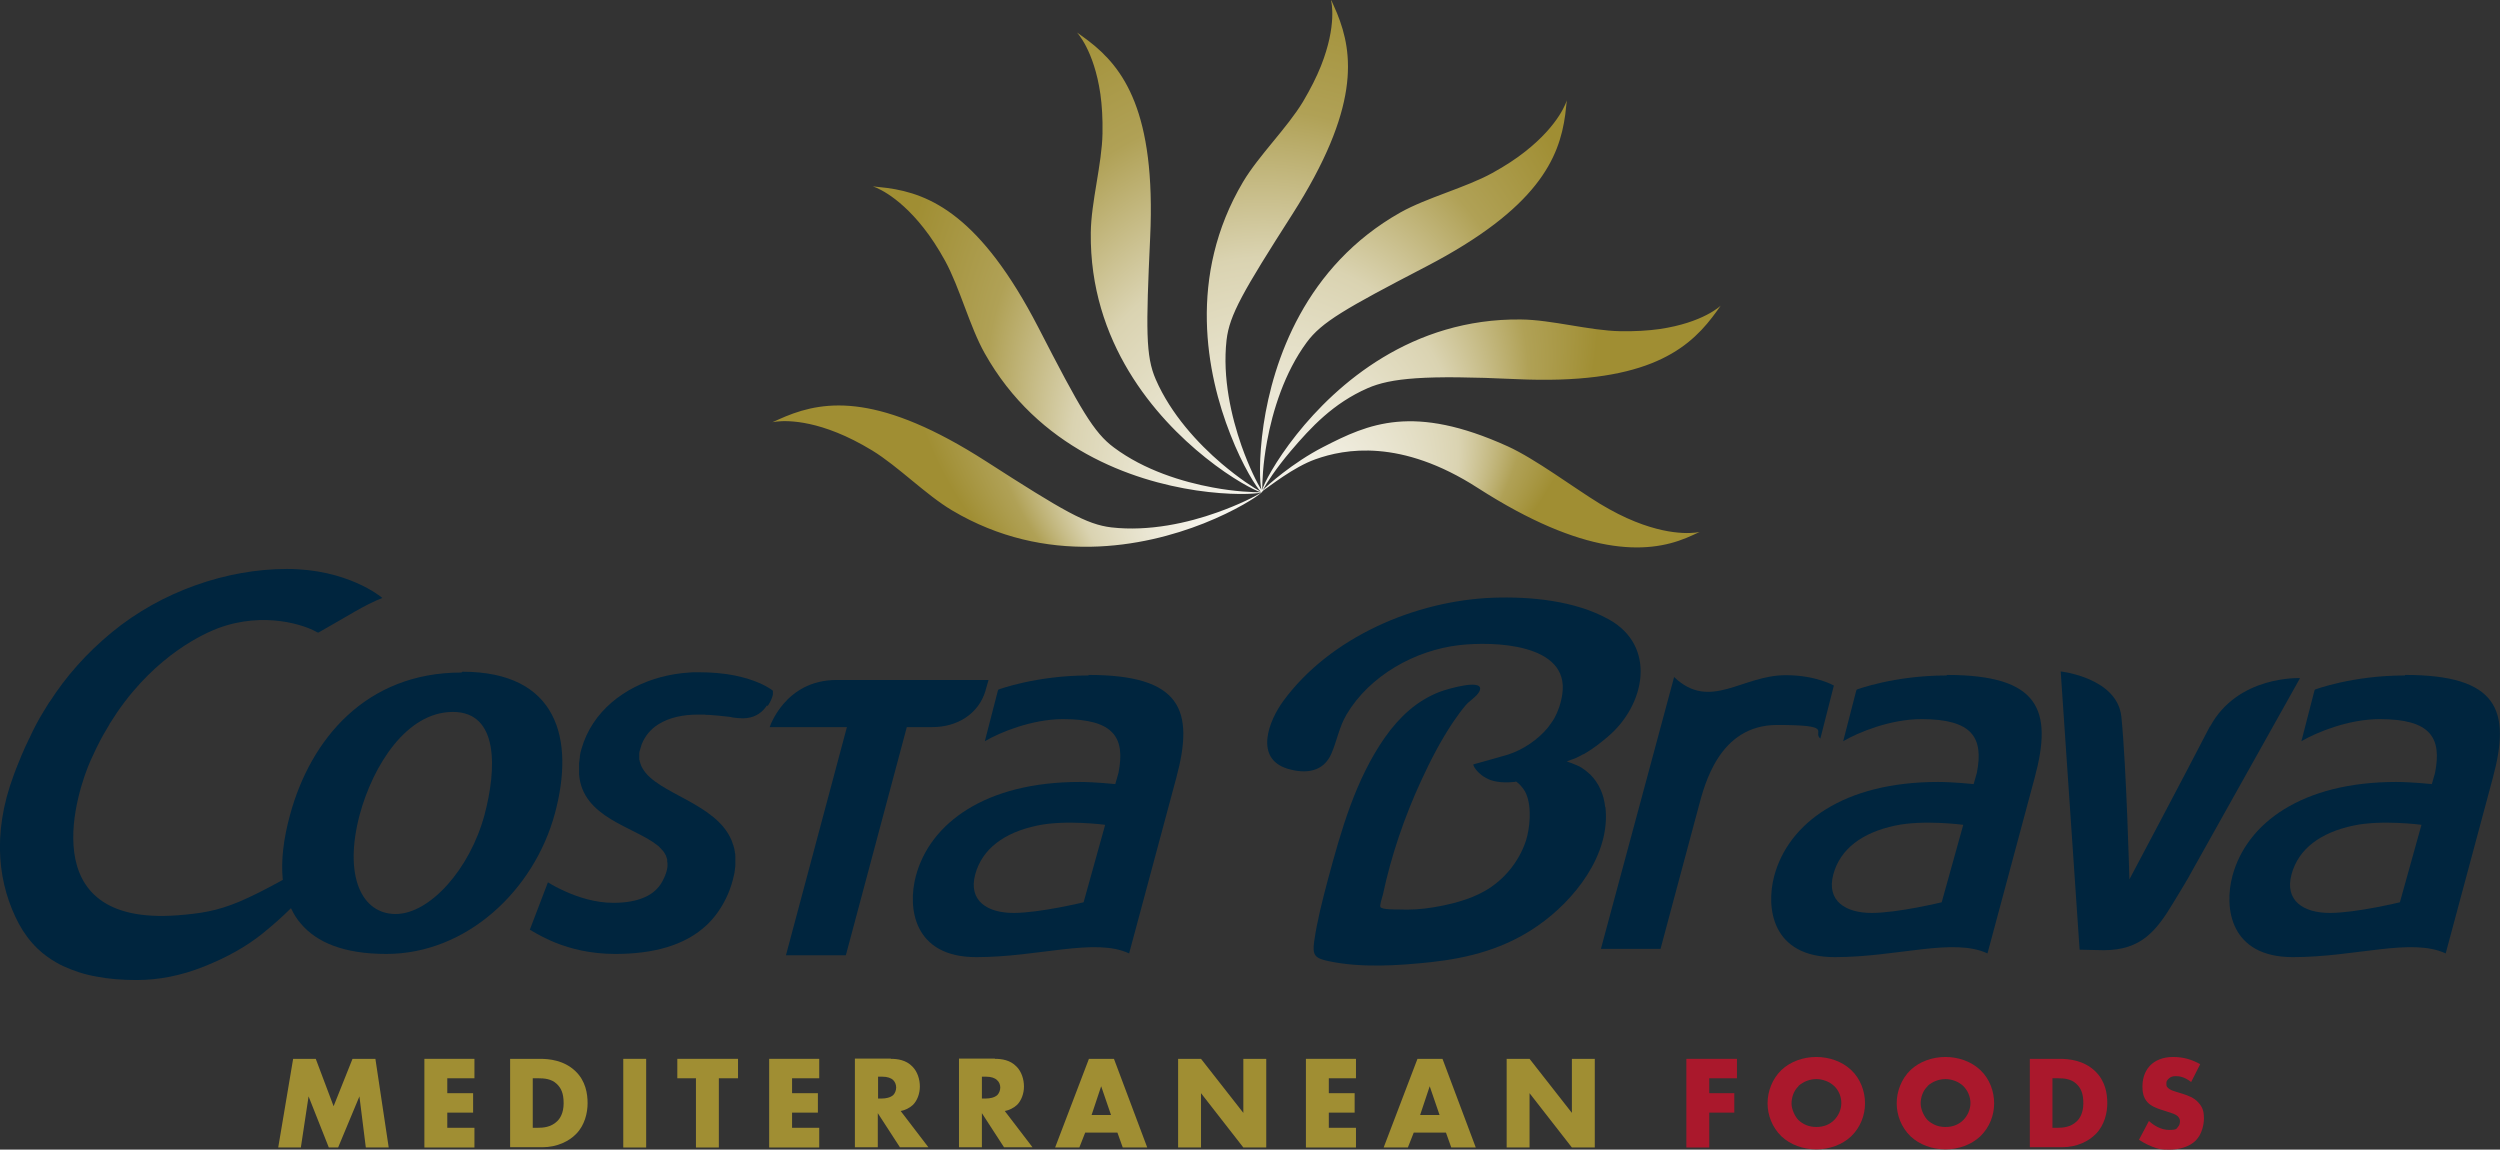 <?xml version="1.0" encoding="UTF-8"?>
<svg xmlns="http://www.w3.org/2000/svg" xmlns:xlink="http://www.w3.org/1999/xlink" id="Capa_1" version="1.1" viewBox="0 0 939 431.8">
  <rect x="0" y="0" width="939" height="431.8" fill="#333333" stroke="none"/>
  <!-- Generator: Adobe Illustrator 29.0.0, SVG Export Plug-In . SVG Version: 2.1.0 Build 186)  -->
  <defs>
    <style>
      .st0 {
        fill: #aa182c;
      }

      .st1 {
        fill: #00253e;
      }

      .st2 {
        fill: #a08e33;
      }

      .st3 {
        fill: url(#Degradado_sin_nombre_4);
      }
    </style>
    <radialGradient id="Degradado_sin_nombre_4" data-name="Degradado sin nombre 4" cx="468.2" cy="102.8" fx="482.1" fy="236.1" r="145.4" gradientUnits="userSpaceOnUse">
      <stop offset=".1" stop-color="#fefefe"></stop>
      <stop offset=".5" stop-color="#dad3b1"></stop>
      <stop offset=".7" stop-color="#b0a156"></stop>
      <stop offset=".9" stop-color="#a08e33"></stop>
    </radialGradient>
  </defs>
  <g>
    <path class="st1" d="M173.3,252.6c-35.9,0-56.7,25.1-64.4,53.6-2.4,8.8-3.4,17-2.7,24.1h0v.2c-6.7,3.7-11.9,6.3-16.4,8.2-8.4,3.5-14.4,4.4-23.2,5.1-55.2,4.1-37.2-47.8-32.6-58.1.7-1.5,1.4-3,2.1-4.5.2-.3.3-.7.5-1,.7-1.4,1.4-2.8,2.2-4.2h0c.8-1.4,1.5-2.6,2.3-3.9,0-.2.3-.5.4-.7.8-1.3,1.6-2.5,2.4-3.7,15.1-22.1,33.2-29.9,37.9-31.7,17.6-6.6,32.9-1,36.8,1.2.2.1.6.4,1,.4,11.2-6.3,17.1-10.3,24-13-.5-.5-13.2-10.9-35.8-10.9s-47.1,8.4-65.8,23.8c-9.7,8-17.2,16.6-23.2,25.9,0,0,0,.2-.2.2-.8,1.3-1.6,2.6-2.4,3.9,0,.2-.2.3-.3.5-1.7,2.8-3.2,5.7-4.6,8.7,0,.1,0,.3-.2.4-.6,1.3-1.2,2.5-1.8,3.8-.2.4-.3.8-.5,1.2-.5,1.1-1,2.2-1.4,3.3-.2.4-.3.8-.5,1.2-.6,1.5-1.2,3-1.7,4.4-8.6,22.9-5.6,41.9,1.9,56,1.9,3.5,4.2,6.6,7,9.3,2.1,2,4.4,3.7,7,5.2.9.5,1.8,1,2.7,1.4,3.7,1.7,7.8,3.1,12.4,3.9,4.6.9,9.6,1.3,15.1,1.3,8.5,0,16.9-1.7,25.4-5.1s15.7-7.4,21.7-12.2c4.1-3.3,7.7-6.5,10.9-9.7.1.3.2.4.2.4.9,1.9,2,3.7,3.4,5.3,6,7.2,16.3,11.5,32.2,11.5,30.2,0,55.5-23.9,63.3-52.7,7.6-28.1,1-53.3-34.7-53.3M182,306c-5.5,20.5-20.6,37.3-33.4,37.3s-19.6-14.3-13.5-37.3c5-18.5,17.6-38.6,35-38.6s16.4,21.6,11.9,38.6"></path>
    <path class="st1" d="M683.7,277.5l5.1-20s-6.6-3.9-18.1-3.9c-16.5,0-28.4,13.6-41.9.7l-27.5,102.1h22.4l5-18.7,9.2-34.3c2.3-8.7,7.8-31.1,29.6-31.1s13.1,2.5,16.2,5.1"></path>
    <path class="st1" d="M830,272.9c-8.9,17.3-30.2,57.4-30.2,57.4,0,0-1.1-42-3-61-1.5-14.8-22.8-17.1-22.8-17.1l7.1,104.5,9,.2c14.3,0,19.9-7.4,26.3-18,6.4-10.5,6.4-10.8,6.4-10.8l41.1-73.4s-23.4-1.1-33.8,18.2"></path>
    <path class="st1" d="M370.2,259.2l1.1-3.8h-57.1c-19.4,0-25.1,17.7-25.1,17.7h29l-22.9,85.7h22.5l22.9-85.7h9.6c9.3,0,17.4-4.9,20-13.8"></path>
    <path class="st1" d="M602.9,303.1c-.5-4.9-2.5-9.1-5.6-12.2-.6-.5-2.8-2.6-4.9-3.4-.9-.4-2.9-1.2-3.9-1.5,0,0,2.8-1.1,3.2-1.2.9-.4,1.9-.9,2.9-1.5h.2c.2-.1.4-.2.5-.3,3.1-1.8,5.9-4,8.6-6.3,14.1-11.9,18.5-34.1.3-44.1-12.6-7-29.3-8.6-43.4-8.1-29.2,1.1-61.2,14.8-78.8,38.8-5.5,7.5-10.9,21.5,1.5,25.4,6.9,2.1,13.6,1.3,16.6-5.7,2.1-4.9,2.9-10,5.7-14.7,8.7-14.6,25.7-24.1,42.4-26,12.4-1.4,41.4-.8,38.6,18.4-.5,3.5-1.6,6.5-3,9.1-.5.9-2.2,3.2-2.5,3.6-3.6,4.3-9,8.1-14.8,10-2.6.8-13.1,3.7-13.1,3.7-.3.1,1.4,4,6.5,5.9,3.1,1.1,7.1.9,8.7.7.3,0,.6,0,.8-.2,0,0,1,.7,1.7,1.5.8.9,1.6,1.9,2.1,3.1,2.3,5.3,1.3,13.3,0,17.5-2.6,8-8.3,15-15.6,19.1-5.8,3.3-12.8,5-19.3,6.1-4.2.7-8.6,1-12.8.8-1.3,0-6.3.1-7-.9-.4-.6.7-3.8.9-4.6,3.1-14.6,8.1-29.3,14.4-42.9,3.5-7.6,7.3-15,12-22,1.5-2.2,3-4.3,4.7-6.3,1.3-1.6,4.2-3.3,5.1-5.1,2.8-5.4-12.1-1-14.7,0-8.7,3.3-15.3,9.5-20.6,17-11.2,15.9-16.6,35.2-21.6,53.8-2,7.6-4,15.3-5.1,23-.7,5.2.2,6.3,5.4,7.4,12.2,2.6,26,1.7,38.3.4,14.7-1.6,28.1-5.2,40.3-13.7,13.7-9.5,27.4-26.7,25.4-44.5"></path>
    <path class="st1" d="M288.4,265.1c.6-.9,1.1-1.8,1.5-2.9.2-.4.3-.9.4-1.3h0v-1.4c.1,0-.6-.6-2-1.4-.2-.1-.5-.3-.7-.4-.5-.3-1-.5-1.6-.8-.3-.1-.6-.3-.9-.4-2.3-1-5.3-2-9.2-2.8-1.9-.4-4.1-.7-6.4-.9-2.1-.2-4.5-.3-7-.3s-2.4,0-3.6.1c-3.6.2-7.1.8-10.6,1.7-13.8,3.7-25.9,12.9-29.9,27-.3.9-.5,1.8-.6,2.7v.4c-.1.7-.2,1.5-.3,2.2v4.2c1.2,16.3,20.6,19.7,29.3,26.6.4.3.8.6,1.1,1h0c.3.3.6.6.9,1h.1c.3.4.5.7.7,1,0,0,0,.2.1.2.2.3.3.6.5.9,0,.1,0,.2.1.4.1.3.2.6.3.9v.5c0,.3,0,.5.1.8v1.4c0,.5-.2,1-.3,1.6-.1.5-.3,1-.5,1.5,0,.3-.2.5-.3.7,0,.2-.2.5-.3.7-1.3,2.9-3.3,5-6.1,6.5-.4.2-.9.4-1.3.6-3,1.3-6.8,2-11.5,2-6.8,0-13.2-2.1-18.1-4.3-2.7-1.2-4.9-2.4-6.5-3.4l-3.4,8.9-3.4,8.9c.8.4,3.5,2.2,7.8,4.1.6.3,1.3.5,1.9.8,5.5,2.2,13,4.2,22.4,4.2,13.9,0,26.1-3,34.5-11,2.8-2.7,5.1-5.9,7-9.7,1.1-2.2,2-4.6,2.7-7.3.2-.9.4-1.8.6-2.6,0-.3,0-.5.1-.8,0-.6.2-1.2.2-1.8v-3.1c0-.6,0-1.3-.2-1.9,0-.2,0-.5-.1-.7,0-.5-.2-.9-.3-1.3,0-.2-.1-.4-.2-.7-.2-.6-.4-1.2-.6-1.7-5.8-14.1-27.9-17.5-33.4-27-.3-.5-.5-.9-.7-1.4,0-.1,0-.2-.1-.3,0-.3-.2-.6-.3-.9,0-.3-.1-.6-.2-.9v-2.1c0-.5.1-1,.3-1.5.2-.7.4-1.4.6-2,1.3-3.3,3.5-5.8,6.2-7.5,4.2-2.7,9.6-3.7,14.9-3.7s1.8,0,3,.1h1c2.2.1,4.6.4,6.6.6,1.1.1,2,.2,2.6.4,1.4.2,2.7.3,3.9.3,3.6-.1,6.4-1.5,8.4-4.2.1-.2.3-.4.4-.6"></path>
    <path class="st1" d="M731.2,253.7c-19.8,0-33.8,5.3-33.8,5.3l-.2.4-4.9,19c5.6-3.3,17.7-8.3,29.4-8.3,19.2,0,23.4,7,20.8,20.2l-1.2,4.2s-7.7-.8-13.4-.8c-35.4,0-56.2,15.5-61.5,35.3-3.2,12-.9,30.5,22.7,30.5s44.5-7.4,57.4-1.4l17.7-65.9c6.9-25.5,1.9-38.7-33-38.7M729.3,338.9s-16.5,4-26.3,4-17.1-4.5-14.4-14.5c2.6-9.6,10.9-15.7,23.2-18.3,10.6-2.3,25.6-.3,25.6-.3l-8.1,29.1h0Z"></path>
    <path class="st1" d="M903.3,253.7c-19.8,0-33.8,5.3-33.8,5.3l-.2.4-4.9,19c5.6-3.3,17.7-8.3,29.4-8.3,19.2,0,23.4,7,20.8,20.2l-1.2,4.2s-7.7-.8-13.4-.8c-35.4,0-56.2,15.5-61.5,35.3-3.2,12-.9,30.5,22.7,30.5s44.5-7.4,57.4-1.4l17.7-65.9c6.9-25.5,1.9-38.7-33-38.7M901.4,338.9s-16.5,4-26.3,4-17.1-4.5-14.4-14.5c2.6-9.6,10.9-15.7,23.2-18.3,10.6-2.3,25.6-.3,25.6-.3l-8.1,29.1h0Z"></path>
    <path class="st1" d="M408.9,253.7c-19.8,0-33.9,5.3-33.9,5.3l-.2.4-4.9,19c5.6-3.3,17.7-8.3,29.4-8.3,19.2,0,23.4,7,20.8,20.2l-1.2,4.2s-7.7-.8-13.4-.8c-35.4,0-56.2,15.5-61.5,35.3-3.2,12-.9,30.5,22.7,30.5s44.5-7.4,57.4-1.4l17.7-65.9c6.9-25.5,1.9-38.7-33-38.7M407,338.9s-16.5,4-26.3,4-17.1-4.5-14.4-14.5c2.6-9.6,10.9-15.7,23.2-18.3,10.6-2.3,25.6-.3,25.6-.3l-8.1,29.1h0Z"></path>
    <polygon class="st2" points="104.5 431 110.1 397.7 118.6 397.7 125.3 415.5 132.4 397.7 141 397.7 146 431 137.4 431 135 411.8 127 431 123.5 431 115.9 411.8 113 431 104.5 431"></polygon>
    <polygon class="st2" points="178.2 405 168 405 168 410.6 177.7 410.6 177.7 417.9 168 417.9 168 423.6 178.2 423.6 178.2 431 159.4 431 159.4 397.7 178.2 397.7 178.2 405"></polygon>
    <path class="st2" d="M191.6,431v-33.3h11.3c3.3,0,8.9.5,13.2,4.6,3.9,3.7,4.6,8.5,4.6,12.1s-1.1,8.3-4.3,11.5c-2.6,2.7-7.1,5-12.7,5h-12.1ZM200.2,423.6h1.7c2.1,0,5-.2,7.3-2.4,1.1-1,2.5-3.1,2.5-6.8s-.9-5.7-2.6-7.3c-2-1.9-4.7-2.1-6.9-2.1h-2.1v18.6h.1Z"></path>
    <rect class="st2" x="234.1" y="397.7" width="8.6" height="33.3"></rect>
    <polygon class="st2" points="270 405 270 431 261.4 431 261.4 405 254.4 405 254.4 397.7 277.2 397.7 277.2 405 270 405"></polygon>
    <polygon class="st2" points="307.7 405 297.5 405 297.5 410.6 307.2 410.6 307.2 417.9 297.5 417.9 297.5 423.6 307.7 423.6 307.7 431 288.9 431 288.9 397.7 307.7 397.7 307.7 405"></polygon>
    <path class="st2" d="M334.6,397.7c2.5,0,5.7.4,8.1,2.9,1.9,1.9,2.8,4.8,2.8,7.5s-1,5.3-2.6,6.9c-1.3,1.2-3,2-4.6,2.3l10.4,13.6h-10.7l-8.3-12.8v12.8h-8.6v-33.3h13.5ZM329.7,412.6h1.6c1.3,0,3.1-.3,4.2-1.3.6-.6,1.1-1.7,1.1-2.8s-.4-2.1-1.1-2.8c-.8-.8-2.2-1.3-4.1-1.3h-1.6v8.2h-.1Z"></path>
    <path class="st2" d="M373.7,397.7c2.5,0,5.7.4,8.1,2.9,1.9,1.9,2.8,4.8,2.8,7.5s-1,5.3-2.6,6.9c-1.3,1.2-3,2-4.6,2.3l10.4,13.6h-10.7l-8.3-12.8v12.8h-8.6v-33.3h13.5ZM368.8,412.6h1.6c1.3,0,3.1-.3,4.2-1.3.6-.6,1.1-1.7,1.1-2.8s-.4-2.1-1.2-2.8c-.8-.8-2.2-1.3-4.1-1.3h-1.6v8.2h0Z"></path>
    <path class="st2" d="M419.6,425.4h-12l-2.2,5.6h-9.1l12.7-33.3h9.4l12.5,33.3h-9.2l-2-5.6h0ZM417.3,418.8l-3.7-10.8-3.6,10.8h7.4,0Z"></path>
    <polygon class="st2" points="442.5 431 442.5 397.7 451.1 397.7 467 418 467 397.7 475.6 397.7 475.6 431 467 431 451.1 410.6 451.1 431 442.5 431"></polygon>
    <polygon class="st2" points="509.3 405 499.1 405 499.1 410.6 508.8 410.6 508.8 417.9 499.1 417.9 499.1 423.6 509.3 423.6 509.3 431 490.5 431 490.5 397.7 509.3 397.7 509.3 405"></polygon>
    <path class="st2" d="M543,425.4h-12l-2.2,5.6h-9.1l12.7-33.3h9.4l12.5,33.3h-9.2l-2-5.6h-.1ZM540.7,418.8l-3.7-10.8-3.6,10.8h7.4-.1Z"></path>
    <polygon class="st2" points="565.9 431 565.9 397.7 574.5 397.7 590.4 418 590.4 397.7 599 397.7 599 431 590.4 431 574.5 410.6 574.5 431 565.9 431"></polygon>
    <polygon class="st0" points="652.4 405 642 405 642 410.6 651.4 410.6 651.4 417.9 642 417.9 642 431 633.4 431 633.4 397.7 652.4 397.7 652.4 405"></polygon>
    <path class="st0" d="M695.3,426.8c-3.4,3.2-8.2,4.9-13.1,4.9s-9.7-1.7-13.1-4.9c-3.5-3.4-5.2-8-5.2-12.4s1.7-9.1,5.2-12.5c3.4-3.2,8.2-4.9,13.1-4.9s9.7,1.7,13.1,4.9c3.5,3.3,5.2,8,5.2,12.5s-1.7,9-5.2,12.4M675.5,408c-1.8,1.7-2.6,4.2-2.6,6.5s1.4,5,2.6,6.2c1.6,1.5,3.8,2.6,6.7,2.6s5.1-1,6.7-2.6c1.5-1.5,2.7-3.8,2.7-6.4s-1.1-4.9-2.7-6.4c-1.8-1.7-4.4-2.6-6.7-2.6s-4.9.9-6.7,2.6"></path>
    <path class="st0" d="M743.8,426.8c-3.4,3.2-8.2,4.9-13.1,4.9s-9.7-1.7-13.1-4.9c-3.5-3.4-5.2-8-5.2-12.4s1.7-9.1,5.2-12.5c3.4-3.2,8.2-4.9,13.1-4.9s9.7,1.7,13.1,4.9c3.5,3.3,5.2,8,5.2,12.5s-1.7,9-5.2,12.4M724,408c-1.8,1.7-2.6,4.2-2.6,6.5s1.4,5,2.6,6.2c1.6,1.5,3.8,2.6,6.7,2.6s5.1-1,6.7-2.6c1.5-1.5,2.7-3.8,2.7-6.4s-1.2-4.9-2.7-6.4c-1.8-1.7-4.4-2.6-6.7-2.6s-4.9.9-6.7,2.6"></path>
    <path class="st0" d="M762.4,431v-33.3h11.3c3.3,0,8.9.5,13.2,4.6,3.9,3.7,4.6,8.5,4.6,12.1s-1.1,8.3-4.3,11.5c-2.6,2.7-7.1,5-12.7,5h-12.1ZM771,423.6h1.7c2.1,0,5-.2,7.3-2.4,1.1-1,2.5-3.1,2.5-6.8s-.9-5.7-2.6-7.3c-2-1.9-4.7-2.1-6.9-2.1h-2.1v18.6h0Z"></path>
    <path class="st0" d="M807.1,421c1.8,1.7,4.6,3.4,7.6,3.4s2.8-.5,3.3-1.1c.5-.5.8-1.3.8-2.1s-.3-1.4-.9-2c-.8-.7-2.1-1.1-4.3-1.8l-2.2-.7c-1.4-.5-3.4-1.2-4.8-2.7-1.7-1.8-1.9-4.2-1.9-5.9,0-4.1,1.6-6.6,3-8,1.7-1.7,4.5-3.1,8.5-3.1s7.1,1,10.2,2.7l-3.4,6.7c-2.6-2-4.5-2.2-5.7-2.2s-2,.2-2.8,1-.8,1.1-.8,1.8,0,1.1.5,1.5c.3.3.8.9,2.9,1.5l2.6.8c2.1.7,4.3,1.4,6,3.3,1.7,1.8,2.1,3.6,2.1,5.9s-.7,6-3.1,8.4-6.3,3.4-9.8,3.4-4.1-.2-6.5-1.1c-.5-.2-2.6-1-5-2.6l3.7-7h0Z"></path>
  </g>
  <path class="st3" d="M500,.5s2.3,8.9-3.9,24.4c-1.6,4-3.8,8.4-6.7,13.3-5.9,9.8-16.6,20.2-22.5,30.1-21,35.4-13.7,72.2-4.8,94.8,4.7,12.1,9.9,20.1,11.5,21.6-2.5-1.3-8.2-5-14.8-10.6-8.8-7.5-19-18.5-24.7-31.6-3.8-8.7-3.7-18.7-2.1-53.3,2.2-47.3-10.1-63.8-23.1-73.8-1.5-1.1-2.9-2.2-4.4-3.2,0,0,6.4,6.6,8.8,23.1.6,4.3.9,9.2.8,14.8-.2,11.5-4.3,25.9-4.4,37.3-.5,41.2,24.2,69.4,43.1,84.5,10.1,8.1,18.6,12.4,20.8,13-2.8,0-9.6-.2-18.1-1.8-11.4-2.1-25.7-6.5-37.1-15-7.6-5.6-12.6-14.4-28.4-45.1-21.7-42-40.6-50.2-56.8-52.4-1.8-.2-3.6-.4-5.4-.6,0,0,8.8,2.5,19.1,15.6,2.7,3.4,5.4,7.5,8.1,12.4,5.5,10.1,9.2,24.6,14.8,34.6,20.1,35.9,55.5,48,79.5,51.6,12.8,1.9,22.3,1.4,24.4.8-2.3,1.5-8.4,4.6-16.6,7.5-10.9,3.9-25.5,7.2-39.6,5.6-9.4-1.1-18-6.1-47.1-24.8-39.7-25.5-60.2-23.1-75.3-16.9-1.7.7-3.4,1.5-5,2.2,0,0,8.9-2.3,24.3,3.9,4,1.6,8.4,3.8,13.2,6.7,9.8,6,20.2,16.7,30,22.5,35.3,21,72,13.8,94.5,4.9,12.1-4.8,20-10,21.6-11.5.3-.2.5-.6.7-.8,2.3-1.5,11.5-8.9,19.7-11.8,10.9-3.9,32-7.9,61,10.8,39.7,25.5,63.3,25,78.4,18.7,1.7-.7,3.4-1.5,4.9-2.2,0,0-8.9,2.3-24.3-3.9-4-1.6-8.4-3.8-13.2-6.7-9.8-6-24.3-16.9-34.7-21.6-35.4-16-52.1-8.5-69.2.3-11.5,5.9-21.2,14.6-22.7,16.2,1.3-2.5,5-8.2,10.6-14.8,7.5-8.8,15.8-17.8,28.8-23.5,8.7-3.8,21.4-5,55.8-3.4,47.1,2.2,63.6-10.2,73.6-23.2,1.1-1.5,2.2-2.9,3.2-4.4,0,0-6.5,6.4-23,8.8-4.2.6-9.2.9-14.8.8-11.4-.2-25.8-4.3-37.2-4.4-41.1-.5-69.2,24.2-84.3,43.2-8.1,10.2-12.4,18.7-12.9,20.8,0-2.8.2-9.6,1.8-18.2,2.1-11.4,6.5-25.8,14.9-37.2,5.6-7.6,14.3-12.6,44.9-28.5,41.9-21.8,50-40.7,52.2-57,.2-1.8.4-3.6.6-5.4,0,0-2.5,8.9-15.6,19.2-3.4,2.7-7.5,5.4-12.4,8.1-10,5.5-24.5,9.2-34.5,14.8-35.8,20.2-47.8,55.7-51.4,79.7-1.9,12.9-1.4,22.4-.8,24.5-1.5-2.3-4.6-8.4-7.5-16.6-3.8-10.9-7.2-25.5-5.6-39.7,1.1-9.4,6.1-18.1,24.7-47.2,25.4-39.8,23-60.3,16.8-75.5-.7-1.7-1.5-3.4-2.2-5v.5Z"></path>
</svg>
